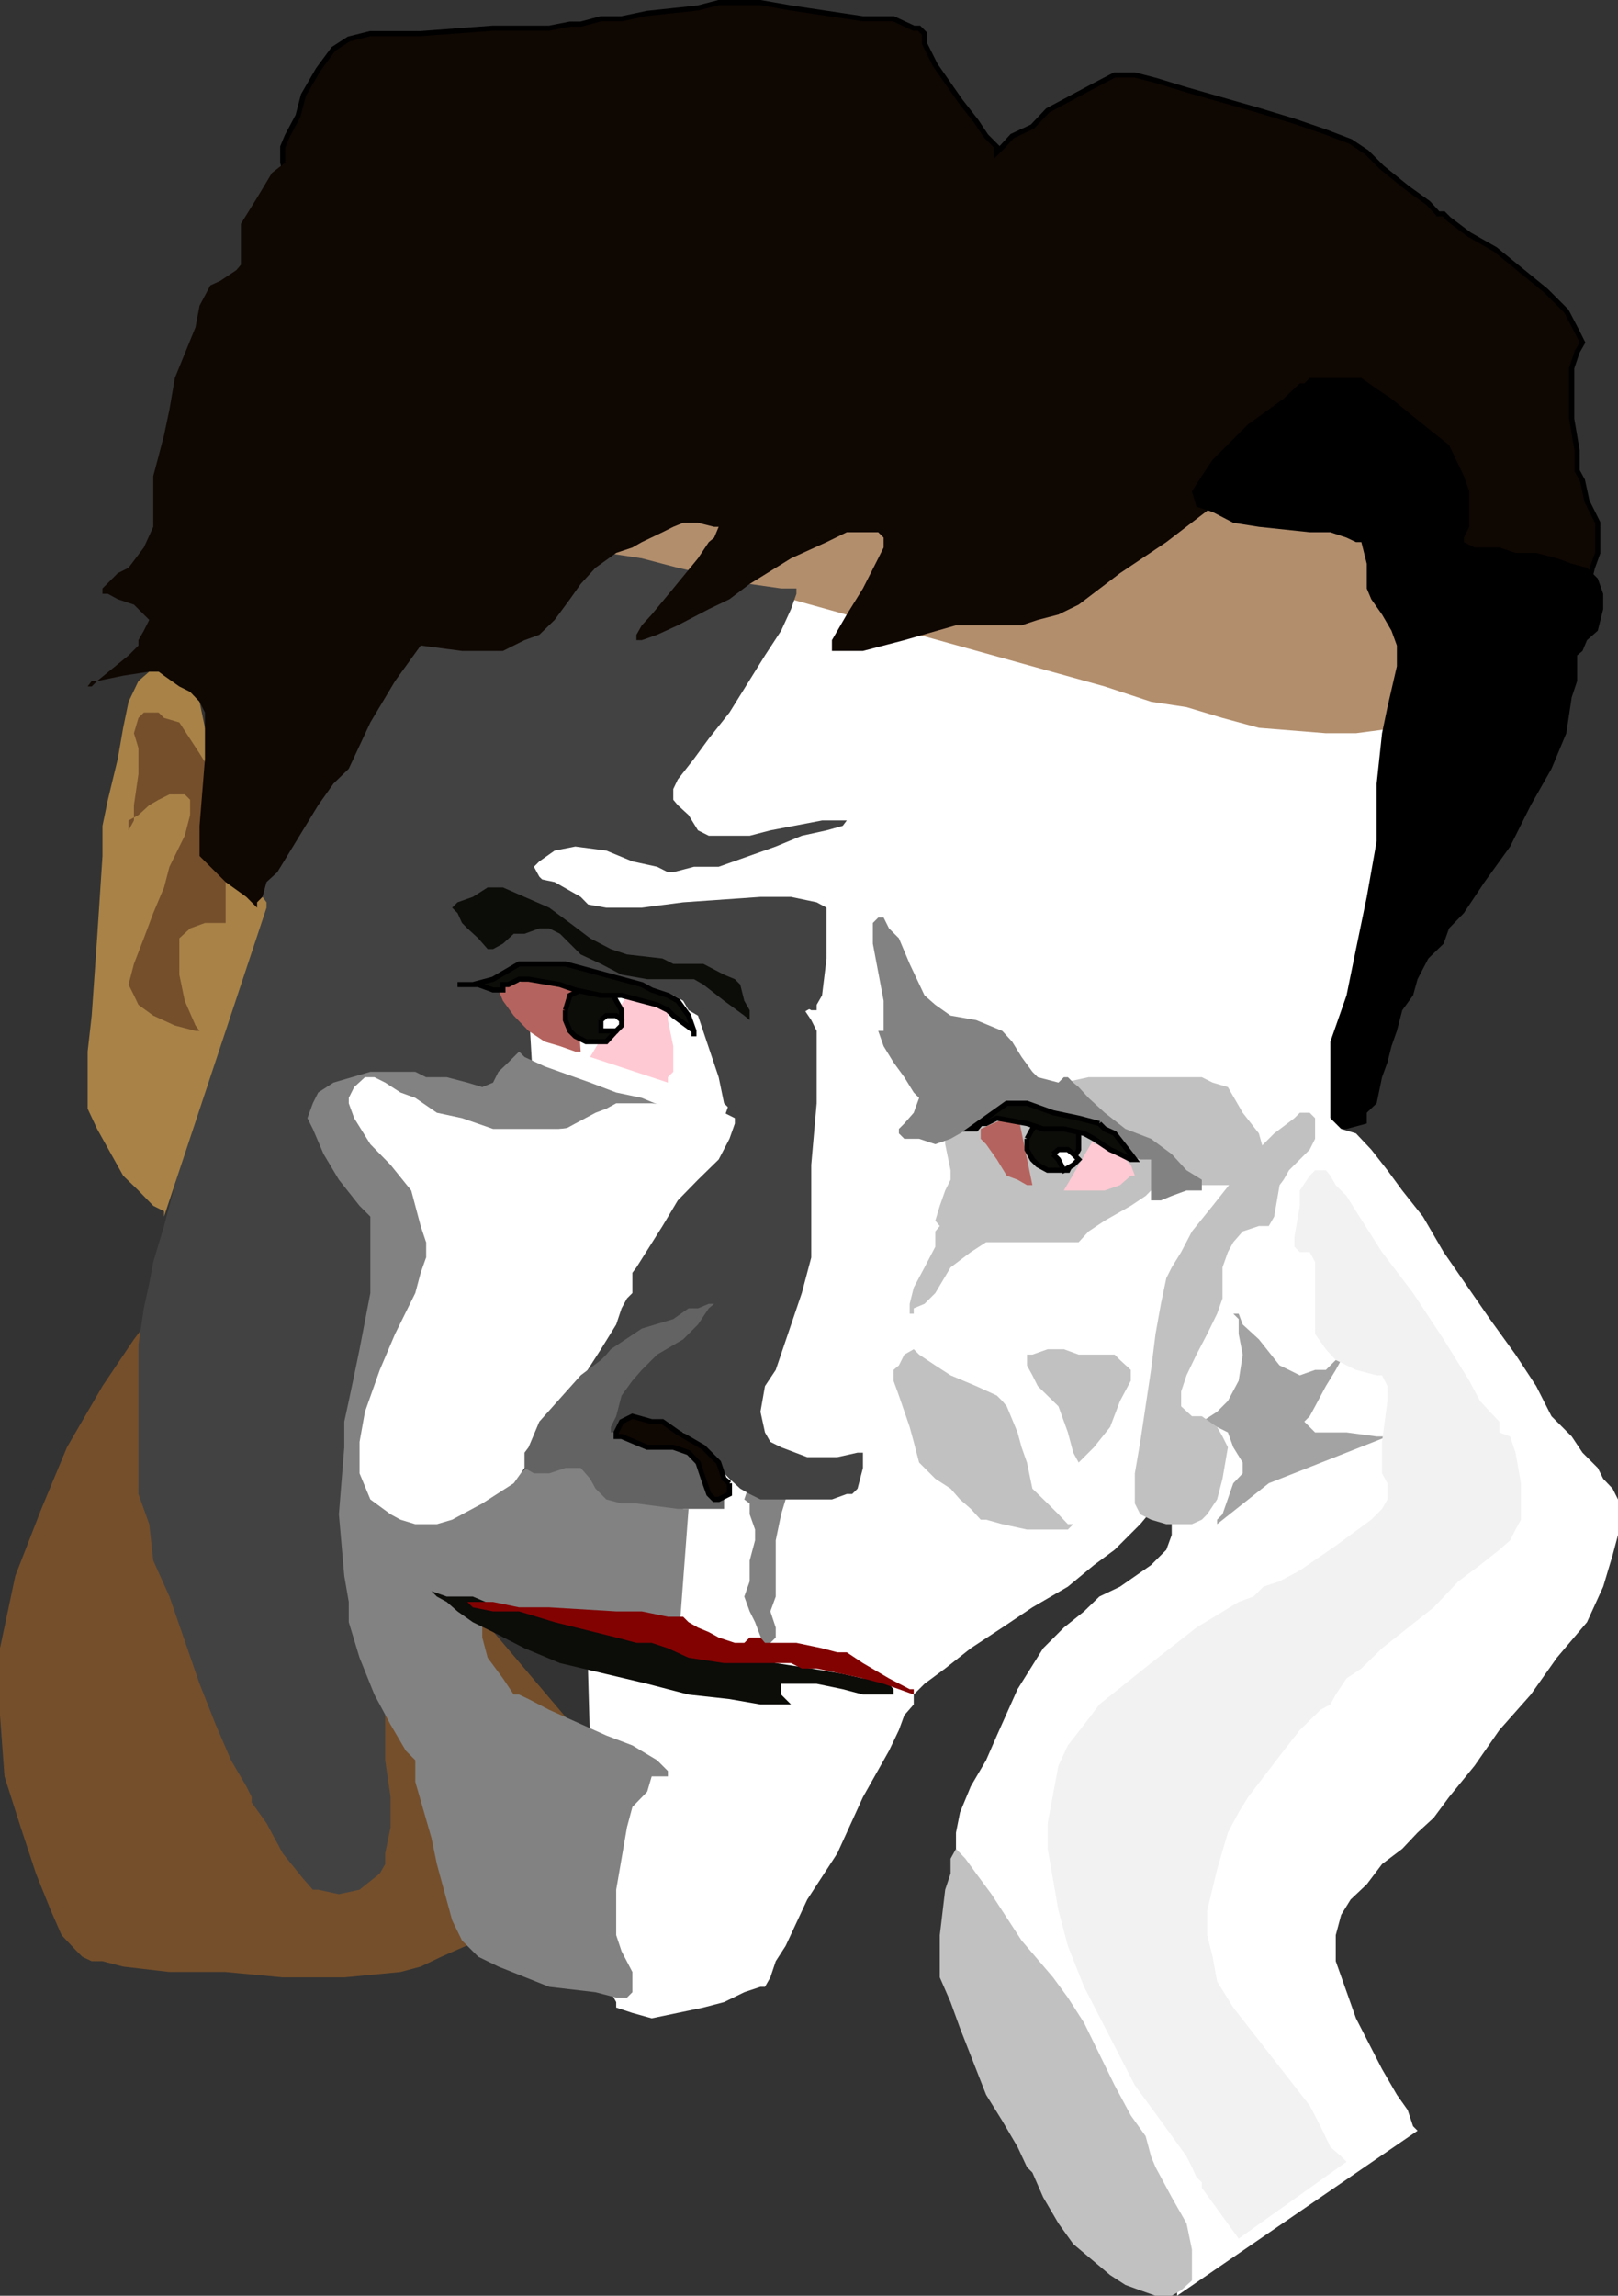 <svg xmlns="http://www.w3.org/2000/svg" width="360" height="510.567"><rect width="100%" height="100%" fill="#333333" stroke="none"/><path fill="#0f0702" stroke="#000" stroke-miterlimit="10" stroke-width="1.134" d="M62.902 33.868v-1.2l1-2.402 2.399-4.5L67.5 21.17l3.3-5.7 3.403-4.601 3.399-2.2 4.8-1.199h11.2l16.101-1.203h12.5l4.598-.898h2.402l4.5-1.2h4.598L144 2.97l11.3-1.203 4.602-1.199h9.301l6.797 1.2 16 2.402h6.8l4.5 2.097h1.2l1.203 1.203v2.2l2.399 4.8 5.5 7.899 3.601 4.601 2.2 3.297 2.398 2.403v1.199l1.199-1.2 2.203-2.402 4.5-2.097 3.399-3.602 10.3-5.5L248 16.669h4.5l4.602 1.199L264 19.969l16.102 4.598L288 26.969l7 2.399 5.5 2.101 3.602 2.399 3.398 3.398 5.703 4.602 4.598 3.3 2.199 2.4h1.203l1.2 1.2 4.5 3.402 5.8 3.3L344 64.67l4.5 4.5 2.402 4.597 1.2 2.403-1.2 2.097-1.199 3.602v11.3l1.2 7v4.5l1.199 2.2 1 4.601 2.398 4.797v6.703l-1.2 3.297-2.198 9.203-2.399 6.899v2.398l-1.203 1-2.098-2.199-1.199-1.2-3.402-3.3-8.2-7-9.101-7.898-20.398-16.102-10.301-5.8-4.598-.9-3.601-2.398h-4.5l-5.5-1.203-11.602-1h-80.098l-5.5 1h-8.199l-7.902 1.203-18.301 1.2-20.598 1.199-19.402.898-8-.898h-6.898l-6.7-1.2-4.8-2.402-3.399-2.199L72 91.969l-1.2-7.902-1.198-9.098-2.102-19.5-2.398-7.902-1.2-6.898-1-4.602v-2.2"/><path fill="#b28e6d" d="m108.5 134.47 2.402-2.403 3.399-2.2 4.5-2.398 4.601-3.3 7-3.602L145 111.469l16.102-8 17.3-6.703 9.098-2.398 9.102-2.399h48l13.699 1.2h11.5l10.3 2.398 9.102 2.2 9.2 4.5 3.3 3.6 4.598 3.4 6.902 7.902 5.797 8.199 3.402 6.699 3.301 7 2.399 6.7v11.5l-2.399 5.8-3.3 5.7-3.403 4.6-4.598 3.302-5.699 2.398h-23.101l-6.7-1.2L272 176.67l-8-1.2-16-2.101-14.898-2.399-13.7-1.203-12.5-3.398-25.199-3.301-22.8-4.598-10.301-3.402-10.301-3.598-9.098-3.3-7-4.602-5.5-3.3-4.8-2.4-2.2-2.398-1.203-1"/><path fill="#754f2b" d="M41.102 281.868v1.199l-1.2 1.2-2.199 2.1-2.402 3.602-2.098 3.399-3.402 4.5-7 10.398-7.899 13.602-5.699 13.699-5.8 14.902L0 366.567v14.902l1 13.598 3.602 11.3L8 416.67l3.3 8.199 2.403 5.5 3.399 3.601 1.199 1.2 2.101 1h2.399l4.601 1.199 10.301 1.199h12.5l12.7 1.2h13.699l12.5-1.2 4.5-1.2 4.601-2.198 8.2-3.602 7.898-5.7 14.902-10.1 5.7-5.798 4.597-4.5 2.102-2.402 1.199-1.2-101.7-120"/><path fill="#fff" d="M170.203 441.868h-1l-3.601 1.199-4.5 2.2-4.602 1.202-11.5 2.399-4.297-1.2-3.601-1.199v-1.203l-1.2-2.199-1-2.398v-3.301l-1.199-9.102-1.203-11.597v-13.602l-1.2-14.898-.898-31.903-1.199-32.199L128 309.469l-1.2-14-1-12.402-1.198-9.2v-4.5l-1.2-2.398-1.199-2.203v-2.398l-4.601-4.5-3.301-5.801-5.801-13.7-2.098-6.698-2.402-7-1.2-6.903 1.2-4.597 1.203-3.301 2.098-4.602 4.601-4.597 4.801-5.7L128 181.266l12.703-13.699 13.7-12.5 5.5-5.7 4.8-5.8 4.5-4.5 3.399-2.398 2.199-2.2 1.199-1.203 69.8 19.403 10.302 3.398 7.898 1.2 8 2.402 8.102 2.199L295 163.067h6.703l9.098-1.2v3.302l-1.2 5.8-.898 12.7-4.601 28.597-2.399 13.602-1.203 5.8-.898 5.5-1.2 4.598v3.602l-1.199 2.101 1.2 2.399v3.398l-1.2 3.403-1.203 2.398-1 1.2-2.398 2.1-3.399 2.4-6.902 6.702-5.801 7-2.098 2.2-2.402 2.398-1.2 3.3v4.602l-3.398 11.5-2.199 11.5-1.203 4.598-1.2 3.3-2.097 4.602-2.402 7-4.598 5.5-5.703 5.7-4.598 3.398-5.8 4.8-7.899 4.602-6.703 4.5-7 4.598-5.7 4.5-4.597 3.402-2.402 2.399v2.199l-2.098 2.402-1.203 3.297-2.2 4.602-5.8 10.3-5.7 12.5-6.698 10.301-4.801 10.297-2.2 3.403-1.199 3.597-1.199 2.102"/><path fill="#c1c1c1" d="M210.3 253.266v1.203l1.2 5.797v2.102l-1.2 2.398-1.198 3.403-1 3.3 1 1.2-1 1.199v3.398l-2.399 4.602-2.402 4.5-.899 3.601v2.2h.899v-1.2l2.402-1 2.399-2.402 3.398-5.7 4.5-3.398 3.402-2.203H240l2.203-2.398 3.598-2.399 5.8-3.3 3.301-2.2 1.2-1.203h1v-1.199H276.5l3.602-1.2 2.199-2.1v-2.4l-1.2-2.198-1-3.602-3.601-4.598-3.297-5.703-3.402-1-2.399-1.199h-25.199l-5.5 1.2h-5.8l-1.2 1-3.3 1.202-13.7 8.098-1.203 2.2h-1.2"/><path fill="#424242" d="M50.203 196.169h1.2l1.199 3.3 1 4.598v4.602l-1 3.597-1.2 3.301-1.199 9.102L48 235.067l-3.598 9.102-5.5 19.398-2.402 9.102-2.398 8-.899 4.8-1.203 5.5-1.2 8.098v33.2l2.403 6.702.899 8.098 3.601 8 6.7 19.402L48 383.567l3.402 7.902 3.399 5.797L56 399.67v1.199l3.3 4.601 3.602 6.7 4.598 5.699 2.102 2.398H70.8l4.601 1 4.598-1 4.5-3.597 1.203-2.102v-2.398l1.2-5.801v-6.7l-1.2-8.199v-18.203l-1.203-7.898-1.2-5.801-.898-4.5v-9.2l-1.199-7.898v-8.101l1.2-18.301v-6.898l.898-5.602 1.199-4.5v-17.3l-2.098-10.298-1.199-4.601L80 260.266l-2.398-5.797-1-4.601 1-4.5v-1.2l21.8-1.199 19.399 1.2-1.2-20.7-17-14.8L67.5 190.368l-17.297 5.8"/><path fill="#ffc9d3" d="M236.703 264.766h9.098l3.402-1.199 2.399-2.098h.898l-.898-2.402-1.2-1.2-4.601-3.398h-2.399v-1.203l-6.699 11.5M131.3 235.067l17.302 5.7v-1.2l1.199-1.2v-5.698l-1.2-5.801v-2.2l-1.199-1.199-7.902-2.101-8.2 13.699"/><path fill="#b5635e" d="m226.402 247.47-8.199 3.597v2.2l1.2 1.202 2.398 3.399 2.199 3.601 2.402.899 2.098 1.199h1.203l-3.3-16.098M110.902 218.97v1.199l1 2.398 2.399 3.3 3.3 3.4 3.602 2.402 3.399 1 3.398 1.199h1.203L128 216.766l-17.098 2.203"/><path fill="#0c0c09" stroke="#000" stroke-miterlimit="10" stroke-width="1.134" d="M125.8 224.669v2.199l1 2.398 1.2 1.203 2.402 1.2h4.5l2.2-2.403 1.199-2.398v-2.2l-1.2-2.101-1.199-2.398-2.199-1.2h-2.402l-2.098 1.2-2.402 1.199-1 3.3M228.5 253.266v2.403l1.203 2.199 1.2 1.199 2.199 1.2h4.5l1.199-2.4L240 255.67v-4.602l-2.398-1.2-2.102-1.198h-2.398l-2.2 1.199-1.199 1.199-1.203 2.2"/><path fill="#a88247" d="M36.5 270.567v-1.2l-2.398-1.198-3.301-3.403-3.399-3.297-5.8-10.402-2.102-4.5v-12.7l.902-8 1.2-17.198 1.199-18.301v-6.7l1.199-5.8 2.203-9.102 1.2-6.898 1.199-5.801 2.199-4.598 2.402-2.101h4.5l2.2.898 2.398 2.403 2.101 3.398 1.2 5.8 1.199 5.7 1.199 6.7 1 7 2.402 5.8 2.2 4.5L56 196.169l2.402 3.3.899 1.2v1.199L36.5 270.567"/><path fill="#828282" d="m165.602 333.47 1.199.898v2.398L168 340.17v2.398l-1.2 4.5v4.602l-1.198 3.398 1.199 3.3 1.199 2.4 2.203 5.8v.902-.902l2.399-2.398v-2.2l-1.2-3.601 1.2-3.301v-12.5l1.199-5.8 1-3.298v-1.203l-8-2.398-1.2 3.601m-15.801-86-1.198 1.199-2.399 1.199h-12.5l-9.101 1.199-9.102 2.2-4.598 1.202h-3.601l-4.5-2.402-3.399-1-7-5.7-3.3-1.198h-3.399l-3.3 1.199-1.2 2.101v3.598l1.2 2.2 4.5 2.402 4.597 3.398.902 2.402 1.2.899v3.601l1.199 3.399v10.3l-1.2 11.301-1.199 5.7-.902 4.597-2.398 8.203-3.399 9.098v11.3l1.2 3.602 1 2.098 1.199 1.2h3.3l4.801-1.2h3.399l2.199-1.2 4.5-.898 7-4.601 5.699-4.801 2.203-1v-1.2l2.399 1.2 5.8 1 5.5 2.402 4.801 2.399 7.899 4.601 3.398.899v1.199h1.203l-2.402 31.902h-1l-1.2-.902-4.601-1.2-6.898-1.198-15.899-2.2-6.902-1.203-5.801-1.199h-1.2v4.602l1.2 4.5 3.402 4.597 2.399 3.602h1.199l2.102 1 4.601 2.398 12.7 5.703 5.8 2.2 5.5 3.3 2.399 2.399v1.199H145l-1 3.402-3.297 3.399-1.203 4.5-2.398 13.898v10.102l1.199 3.601 2.402 4.598v4.5l-1.203 1.2h-2.398l-4.602-1.2-10.297-1.2-11.3-4.5-4.5-2.198-3.602-3.602-2.2-4.5-3.398-12.5-1.203-5.8-3.598-12.5v-4.798l-2.101-2.101-3.399-5.801-3.601-6.7L80 368.67l-2.398-7.903v-4.5l-1-5.797-1.2-13.703 1.2-14.898v-5.7l1-4.601 1.199-5.7 1.199-5.8 2.402-12.5v-17L80 268.169l-4.598-5.801-3.402-5.7-2.398-5.601-1.2-2.398 1.2-3.301 1.199-2.399 3.402-2.203 8.2-2.398h10l2.398 1.199h4.601l4.598 1.2 3.3 1 2.403-1 1.2-2.4 2.199-2.1 2.398-2.4 1.203 1.2 4.5 2.102 10.098 3.597 5.8 2.203 5.7 1.2 5.8 2.398 1.2.902"/><path fill="#424242" d="M192 323.067h-1.2l-4.5 1h-6.698l-5.801-2.2-2.399-1.198-1.199-2.102-1-4.598 1-5.703 2.399-3.597 5.8-17.102 2.098-7.898v-20.602l1.203-13.7v-16.1l-1.203-2.4-4.5-6.698-1.2-3.403-1-1.199-9.097 17.102-1.203 2.398v6.7l-2.398 6.902-1.2 2.398-1 2.2-3.601 2.402-.899 3.398-2.402 3.3-2.2 1.2-2.398 1.2H144l-3.297 1.202-1.203 2.2-1.2 4.5-1.198 7v5.8l-1.2 5.5-1 2.399-1.199 1.199-2.402 2.102-2.098 3.398-2.402 9.402-1 3.297v7.903l3.402-1.2 7.899-.902H152l2.402 2.102 4.5 4.597 3.399 3.602 2.402 2.199 2.098 1.2 2.402 1.202h15.899l3.3-1.203h1.2l1.199-1.199 1.199-4.598v-3.402"/><path fill="#424242" d="M181.703 224.669v-1.2l1.2-2.101 1-8.2v-11.3l-2.2-1.2L176 199.47h-6.797L152 200.67l-9.2 1.199h-7.898l-6.902-1.2-4.598-2.402-2.199-2.097-1.203-1.2-1.2-2.203 1.2-1.199 3.402-2.398 4.598-.903 6.902.903 5.801 2.398 5.5 1.2 2.399 1.202h1.199l4.601-1.203h5.5l12.7-4.5 5.8-2.398 5.5-1.2 3.598-1 .902-1.199h-5.5l-11.5 2.2-4.601 1.199h-9.098l-2.402-1.2-2.098-3.402-2.402-2.199-1-1.2v-2.398l1-2.101 3.601-4.602 3.301-4.5 4.598-5.797 7.902-12.703 3.598-5.5L176 135.47l1.203-3.402v-1.2h-3.402l-7-1-16-3.6-8-2.098-7.899-1.2-4.5-2.402h-1.199l-1.203-1-2.2 1h-3.597l-4.601 2.402-5.7 2.399-11.3 3.3H94.8l-3.3-1.199h-3.598l-6.699 2.399-3.601 1-2.2 1.199h-1.199v-3.398 2.199l-1 4.601-1.203 5.7-1.2 8.199-2.398 7.898-.902 7-1.2 5.5v3.602l-1.198.898v3.602l-2.2 8-1.199 8.101v7.899l3.399 3.398 2.398 1.203h2.102l2.398 1.2 6.8 1 6.903 1.199 3.399-1.2 1.199-1 2.101-1.199H96l4.602 1.2 6.699 1 7 1.199 6.902 1.199 33.2 6.7 6.699 1.202 6.898 2.399 5.8 1.199 4.602.902 2.098 1.2h1.203"/><path fill="#424242" d="m162.3 247.47 2.403-.903 5.5-2.398 4.598-4.602 1.199-2.398v-.903l-2.2-3.597-1.198-2.2v-1.203l1.199-1.199 5.8-3.398 2.102-1.2v-.902l-2.101-1.2-4.801-2.398-4.598-1.203-3.402-1-2.098-2.398-2.402-3.301-2.399-2.398-3.402-1-2.098-1.2-7 1.2h-5.8l-4.5-1.2h-2.2l-1.199-2.402-4.5-4.598-5.8-3.3-5.801-1.2H114.3l-1.2 1.2h-1.199l1.2-1.2-1.2-2.203H107.3l-7.899 1.203h-5.8l-1.2 1H91.5l.902 1.2 2.399 2.097 2.402 2.403 1 2.398v2.2L96 207.668l-1.2 1-2.398 2.398-.902 1.2v.902l.902 1.199 2.399 3.398 3.402 3.602h2.399l3.398-1.2 4.5-1.199 7-1.203h13.703l11.5 3.602h9.098l2.199 1.199 1.203 2.102 2.098 1.199 4.601 13.699 1.2 5.8 1.199 1.2v.902"/><path fill="#828282" d="m205.703 221.368 2.399 2.101 3.398 2.399 5.703 1 5.797 2.398 2.203 2.403 2.098 3.398 2.402 3.3 1.2 1.2 4.597 1.2 1.203-1.2h.899l1.199 1.2 1.199 1 2.203 2.402 3.598 3.3 4.601 3.598 5.7 2.2 4.601 3.402 3.297 3.597 3.402 2.102v2.398H264l-3.297 1.203-2.402 1h-2.2v-9.101h-2.398l-3.3-1.2-4.602-2.199-8.2-3.402h-3.3l-3.399-1.2-3.601-1.198-2.098-1.2-5.8 1.2-2.2 1.199-3.601 2.199-2.102 1.2-3.398 1.202-3.602-1.203h-3.297L200 252.067v-1l1.203-1.2 2.098-2.398 1.199-3.3-1.2-1.2-2.097-3.402-2.402-3.3-2.2-3.598-1.199-3.403h1.2v-6.699l-2.399-12.7v-4.6l1.2-1.2h1.199l1.199 2.402 2.199 2.2 2.402 5.699 3.301 7"/><path fill="#c1c1c1" d="M238.8 338.97h-1.198l-2.102-2.204-2.398-2.398-3.399-3.301-1.203-5.8-1.2-3.4-.898-3.3-2.402-5.8-1-1.2-1.2-1.2-4.597-2.1-5.703-2.4-3.398-2.198-3.602-2.403-1.2-1.199-2.097 1.2-1.203 2.402-1.2 1v2.398l1.2 3.3 2.402 7 .899 3.302 1.199 4.597 3.602 3.602 3.398 2.199 2.102 2.402 2.398 2.098 2.203 2.402h1.2l3.597 1 5.5 1.2h9.102l1.199-1.2"/><path fill="#fff" d="m163.5 248.669-2.398-1.2-6.7-.902-9.402-1.2h-7.898l-2.2 1.2-2.402.902-4.5 2.399-2.2 1.199h-16.097l-6.902-2.398-5.598-1.2-4.8-3.3-3.301-1.2-3.399-2.203-2.402-1.199h-2.098l-2.402 2.2-1.2 2.402v1.199l1.2 3.3 3.601 5.801 4.5 4.598 4.598 5.7 2.102 7.902 1.199 3.597v3.403l-1.2 3.398-1.199 4.5-4.5 9.102-3.402 8-3.297 9.3-1.203 6.7v7l2.402 5.8 4.5 3.297 2.2 1.203 3.3 1h4.801l3.399-1 6.699-3.601 7-4.5 5.699-8 9.203-14.801 4.5-7 3.399-5.5 1.199-3.598 1.199-2.203 1.203-1.199v-4.5l.899-1.2 5.8-9.198 3.399-5.7 4.5-4.601 4.601-4.5 2.399-4.602 1.199-3.398v-1.2"/><path fill="#c1c1c1" d="m240 325.266-1.2-2.199-1.198-4.5-2.102-5.8-4.598-4.5-1.199-2.4-1.203-2.198v-2.403h1.203l3.399-1.199h3.601l3.297 1.2h8l1.203 1.202 2.399 2.2v2.398l-2.399 4.5-2.203 5.8-3.598 4.5-2.199 2.2-1.203 1.2"/><path fill="#754f2b" d="m44.402 229.266-.902-1.199-2.398-5.5-1.2-5.8v-8.098l2.399-2.2 3.3-1.203h4.602V176.67L49 175.47l-1-2.101-3.598-5.801-4.5-6.898-3.402-1-1.2-1.2H32l-1.2 1.2-1 3.398 1 3.3v5.802l-1 6.898v3.402l-1.198 2.2v1.199-3.399l2.199-1.203 2.402-2.199 2.098-1.2 2.402-1.198h3.399l1.199 1.199v3.398l-1.2 4.602-3.398 6.898-1.203 4.602-2.398 5.699L32 208.669l-2.2 5.699-1.198 4.601 1.199 2.399 1 2.101 3.3 2.399 4.801 2.199 4.598 1.2h.902"/><path fill="#fff" stroke="#000" stroke-miterlimit="10" stroke-width="1.134" d="M133.703 226.868v2.398h3.399l1.199-1.199v-1.2l-1.2-1h-2.199l-1.199 1M234.3 256.669l1.2 1.199 1.203 2.398 2.098-1.199 1.199-1.2-1.2-1.198-1.198-1H235.5l-1.2 1"/><path fill="#0c0c09" d="m100.602 201.868 1.199-1.2 3.402-1.199 3.297-2.101h3.402l4.801 2.101 5.5 2.399 4.598 3.398 4.5 3.403 4.601 2.398 3.598 1.2 7.902.902 2.399 1.199h6.699l4.602 2.398 2.398 1 1.203 1.203.899 3.598 1.199 2.102v2.199l-1.2-1-4.5-3.301-4.601-3.598-2.098-1.203H144l-5.7-1-4.597-2.398-4.5-2.102-2.402-2.398-2.2-2.2-2.398-1.199H120l-3.297 1.2h-2.402l-2.399 2.199-2.199 1.199H108.5l-2.098-2.398-2.402-2.2-1.2-1.203-1-2.199-1.198-1.2"/><path fill="#0c0c09" stroke="#000" stroke-miterlimit="10" stroke-width="1.134" d="M154.402 230.47v-1.204l-1.199-3.398-2.402-3.301-2.2-1.2L145 220.17l-2.2-1.2-17-4.601h-10.3l-5.797 3.398-4.5 1.203h-3.402 4.601l3.301 1.2h2.2v-1.2h1.199l2.398-1.203h2.102l7 1.203 3.398 1.2 5.703 1.199h4.598l4.5 1.199 3.402.902 2.399 1.2 1.199 1.199 4.601 3.398v1.203m90.2 19.398-4.602-1.2-5.7-1.199-5.8-2.101H224l-8 5.699h1.203l1-1.2h1.2l2.398-1.198 6.699 1.199 3.602 1.199h4.601l4.5 1 2.2 1.2 3.597 2.402 2.203 1 2.399 1.199h.898l-.898-1.2-3.602-4.601-2.2-1-1.198-1.2"/><path fill="#636363" d="M158.902 289.97h-1.199l-2.402 1h-2.098l-3.402 2.398-7 2.101-6.899 4.598-1 1.2-1.199 1.202-4.5 3.399-9.203 10.3-2.398 5.7-.899 1.199v3.402l2.098 1.2h3.402l3.598-1.2h3.402l2.098 2.399 1.199 2.199 1.203 1.2 1.2 1.202 3.398.899h3.3l9.2 1.199h10.3v-2.098l-1.199-4.601-2.199-2.399-2.402-3.402-4.5-1.2-4.598-1.198-4.601-1.2H139.5l-2.398-.902h-1.2v-1.2l1.2-2.398 1.199-4.601 2.402-3.301 2.098-2.398 3.402-3.403 5.797-3.398 3.3-3.301 2.403-3.598 1.2-1"/><path fill="#0c0c09" d="m96 353.868 3.402 1.199h5.801l5.7 2.402 7.898.899 9.199 1.199 18.203 4.602 18.5 3.3 7.899 2.399 7.898 1.199 7 1.2 4.5 1h4.602l1.199 1.202 1 1.2v1.199H192l-4.5-1.2-5.797-1.199h-7.902v2.399l2.199 2.199h-6.797l-6.902-1.2-9.098-1L144 374.47l-19.398-4.601-7.899-3.301-7-3.598-4.5-2.203-3.402-2.398-2.399-2.102-2.199-1.199-1.203-1.2"/><path fill="#0f0702" d="m57.203 201.868-1.203-1.2-1.2-1.199-4.597-3.3-5.8-5.801v-6.7l1.199-14.902V158.47l-1.2-2.402-2.101-2.2-2.399-1.198-3.402-2.403-1.2-.898h-2.097l-5.8.898-5.801 1.203-1.2 1.2H19.5l.902-1.2h1.2l7-5.703 2.199-2.199v-1.2l1.199-2.1 1.203-2.4-2.402-2.398-1-1-3.598-1.203-2.203-1.2h-1.2v-1.2l3.403-3.398 2.399-1.203 3.398-4.5 2.102-4.597v-11.301l1.199-4.5 1.199-4.602 1.203-5.699 1.2-7 4.597-11.3.902-4.798 2.399-4.5 2.199-1 3.602-2.402 1-1.2v-9.1l3.601-5.798 3.297-5.5 4.602-3.601 2.398-1h5.703L80 31.469l2.402-1.203 2.098-.898 4.602-3.602 3.3-1.199 4.801-1 5.598 1 5.699 2.402 2.402 2.399 2.2.898v3.602l-2.2 1h-8.101l-2.2 1.199-1.199 1.2v3.402l1.2 3.3h1.199l2.199 1.2h6.902l4.598-1.2h33.102l3.398 1.2 3.3 1.199 4.602 1.199 3.598 2.2 2.102 1.202h1.199v1.2h-2.098l-4.8 2.097H142.8l-2.098 2.403-1.203 2.199v3.601l1.203 3.399.899 2.101 1.199 2.399 2.2 2.398 5.8 1 6.903 1.203 4.598-1.203h3.3l7-3.398 5.801-2.399h6.7L192 70.368l6.8 3.398 8.102 2.403 7.899.898H223l6.703-3.3 2.399-2.2 1-2.398 1.199-2.102 1.199-1.2h5.703l3.399 1.2 7.898.902 7 1.2 5.703 2.398 5.598 3.402 6.902 2.098 4.598 1.2h3.3l1.2-1.2 1.199-.898 1.203-1.2 4.598 1.2 2.199.898 1.203 1.2v2.402L296 81.868l-3.398 2.199-2.399 2.402-1 2.2-3.601 5.699v2.398L283.5 98.97l-2.398 3.297-3.399 3.602-7.902 6.8-10.301 7.899-10.297 6.902-9.203 7-4.5 2.2-4.598 1.199-3.601 1.199h-14.598l-11.5 3.3-9.203 2.4h-6.898v-2.4l3.3-5.698 3.598-5.801 3.402-6.7 1.2-2.402v-2.199l-1.2-1.2h-7l-4.5 2.2L176 124.17l-9.2 5.699-4.5 3.398-4.597 2.203-6.902 3.598-4.598 2.102-3.402 1.199h-1.2v-1.2l1.2-2.101L145 136.67l4.8-5.801 5.5-6.7 2.403-3.601 1.2-1 1-2.398h-1l-3.602-.903H152l-2.2.903-2.398 1.199-4.601 2.199-2.098 1.2-3.601 1.202-4.602 3.297-3.297 3.602-2.402 3.398-3.399 4.602-3.402 3.3-3.297 1.2-4.8 2.398H102.8l-9.2-1.199-5.699 7.902-5.5 9.2-4.8 10.3-3.399 3.297-3.402 4.801-9.098 14.902-2.402 2.2-.899 3.3-1.199 1.2v1.199"/><path d="M296 251.067v-19.398l3.602-10.301 2.101-10.301 2.399-11.598 2.199-12.402v-12.8l1.199-11.2 1.203-5.8 2.098-9.098v-4.602l-1.2-3.3-2.101-3.598-2.398-3.403-1-2.398v-5.5l-1.2-4.801h-1.199l-2.101-1-3.602-1.2h-4.598l-11.3-1.198-5.7-.903-4.601-2.398-3.598-1.2-1-3.402 2.2-3.398 2.398-3.602 7.902-7.898 4.598-3.301 3.3-2.398 3.602-3.403h1l1.2-1.199h11.5l3.398 2.402 3.3 2.2 7 5.699 5.801 4.601 3.301 6.899 1.2 3.398v7.903l-1.2 2.398v1H324.5h1.203l2.399 1.2h5.5l3.601 1.202h4.598l4.601 1.2 3.301 1.199 3.399.898 2.398 2.403 1.203 3.398v3.402l-1.203 4.797-2.398 2.102-1 2.398-1.2 1v5.703l-1.199 3.598-1.203 8-3.297 7.902-4.601 8.098-4.602 9.2-5.7 7.902-4.597 6.898-3.3 3.402-1.2 3.399-3.402 3.3-2.399 4.598-1 3.602-2.402 3.3-1.2 4.598-1.198 3.403-.899 3.597-1.203 3.301-1.2 5.8-2.198 2.102v2.399l-4.5 1.199H296"/><path fill="#820202" d="M104 356.266h5.703l5.797 1.203h6.703l14.899.899h5.699l5.8 1.199H152l1.203 1.2 2.098 1.202 2.402 1 2.2 1.2 3.597 1.199h2.102l1.199-1.2h2.402l1 1.2h7l5.7 1.199 3.398.902h2.101l3.598 2.399 5.8 3.398 4.602 2.403h.899v1.199l-3.301-1.2-3.398-1.199-4.602-1.203-10.297-2.199h-3.3l-2.403-1.2h-14.898l-7.899-1.198-4.601-2.102-3.602-1.2h-3.398l-4.5-1.198-13.7-3.403-7.902-2.398h-5.797l-4.5-.899-1.203-1.203"/><path fill="#0f0702" stroke="#000" stroke-miterlimit="10" stroke-width="1.134" d="m162.3 329.868-1.198-1-1.2-3.602-3.402-3.398-5.7-3.301-3.398-2.398H145l-4.297-1.2-2.402 1.2-1.2 2.398v.902h1.2l5.699 2.399h5.8l3.403 1.199 2.098 2.2 1.199 3.6 1.203 3.4 1.2 1.202h1l2.398-1.203v-2.398"/><path fill="#fff" d="M292.602 247.47h1.199l2.199 1.199 2.402 2.398 3.301 1 3.399 3.602 3.601 4.597 3.297 4.5 4.602 5.801 4.601 7.902 10.297 14.899 5.703 7.898 4.598 7 3.402 6.703 4.5 4.5 2.399 3.598 3.398 3.402 1.203 2.399 2.098 2.199 1.199 2.402v7.899l-1.2 4.5-2.097 7-3.601 7.898-6.7 7.903-5.8 8.199-7 7.898-5.5 7.903-5.7 7-3.402 4.597-3.598 3.301-3.402 3.602-4.5 3.398-3.398 4.5-3.602 3.402-2.098 3.399-1.199 4.5v5.8l4.5 12.7 5.797 11.3 3.3 5.7 2.403 3.398 1.2 3.602 1 1-53.5 36.699v-1.2l-2.403-2.198-2.398-3.602-2.2-3.3-4.5-5.798-3.402-5.8-9.398-13.602-9.102-13.7-6.7-13.698-3.597-5.801-2.203-4.5-1.2-4.602-1.198-3.297v-9.203l-.899-3.597v-9.102l.899-4.5 2.398-5.8 3.402-5.798 2.399-5.5 4.601-10.3 5.7-9.102 4.601-4.598 4.5-3.601 3.399-3.301 4.601-2.2 6.899-4.8 3.398-3.398 1.203-3.301v-7l-1.203-7.899-1.2-5.8v-2.102l4.5-25.2 29.802-45.898"/><path fill="#c1c1c1" d="m257.102 481.97-1-2.403-1.2-4.5-3.3-4.598-3.602-6.703-6.797-13.898-3.601-5.602-3.301-4.5-7-8.199-6.7-10.3-3.398-4.598-2.402-3.301-2.098-2.2v-1.199 1.2l-1.203 2.199v3.3l-1.2 3.598-1.198 10.102v9.398l2.398 5.5 2.102 5.801 5.8 14.8L223 471.67l3.402 5.8 2.098 4.5 1.203 1.2 2.399 5.5 3.398 5.8 3.3 4.598 8.2 6.902 3.402 2.2 3.301 1.199 3.399 1.199h3.601l2.098-1.2 2.402-2.198v-6.903L264 494.47l-3.297-5.8-3.601-6.7"/><path fill="#a3a3a3" d="m282.3 329.868 26.403-10.399h-2.402l-6.7-.902h-7l-2.398-2.398 1.2-1.2 1.199-2.203 2.398-4.5 2.203-3.597 1.2-2.2h-1.2l-2.203 2.2h-2.398l-3.399 1.199-2.402-1.2-2.098-1-4.601-5.8-3.602-3.301-.898-2.398h-1.2l1.2 1.199v3.3l.898 4.598-.898 5.801-2.399 4.5-2.402 2.402-3.399 2.2v1.199-1.2h1.2l2.199 1.2 2.402 1.199 1.2 3.3 2.097 3.4v2.402l-2.098 2.199-2.402 6.898-1.2 1.203v1l11.5-9.101"/><path fill="#c1c1c1" d="m267.402 337.97-2.199 1H259.5l-3.398-1-2.399-1.204-1.203-2.398v-6.7l1.203-7 2.399-16 1-8 1.199-6.699 1.199-5.703 1.203-2.398 2.098-3.399 2.402-4.601 4.598-5.7 4.601-5.8 4.5-5.7 4.598-4.601 4.5-3.398 1.203-1.2h2.2l1.199 1.2v4.597l-1.2 2.403-4.601 4.597-1.2 2.102-.898 1.199-1.203 7-1.2 2.102h-2.198l-3.602 1.199-2.098 2.398-1.199 2.203-1.203 3.399v6.898l-1.2 3.403-2.198 4.5-2.399 4.597-2.203 4.602-1.2 3.601v3.297l2.403 2.203h2.2l3.398 2.399 1.199 2.101 1.203 2.399-1.203 7-1.2 4.601-2.198 3.297-1.2 1.203"/><path fill="#f2f2f2" d="M267.402 486.567v-1.2l-1.199-1.198-1-2.2-1.203-2.402-5.7-7.898-5.8-7.903-11.297-21.898-3.601-9.102-2.102-7.898-2.398-13.7v-5.699l2.398-12.8 2.102-4.5 3.601-4.602 3.399-4.5 11.5-9.2 10.101-7.898 9.399-5.703 3.3-1.199 2.2-2.2 3.601-1.198 4.5-2.403 8-5.5 7.899-5.797 2.398-2.402 1.203-2.098v-3.601l-1.203-2.2v-7l1.203-9.101v-3.3l-1.203-2.4h-1.2l-4.597-1.198-4.5-2.2-2.203-2.402-2.398-3.398v-16l-1.2-2.2h-2.199L288 277.266v-2.199l1.203-6.898v-3.403l2.2-3.297 1.199-1.203H295l1 1.203 1.203 2.098 2.399 2.402 2.101 3.399 5.797 9.101 6.902 9.098 6.801 10.3 5.7 9.2 2.398 4.5 2.199 2.402 2.102 2.2v2.398l2.398.902 1.203 3.598 1.2 6.8v8.102l-1.2 2.2-1.203 2.398-2.398 2.102-4.301 3.398-4.801 3.602-5.5 5.8-11.5 9.098-4.598 4.5-3.3 2.2-2.399 3.6-1.203 2.2-2.2 1.2-4.597 4.5-3.601 4.6-7.899 10.302-2.101 3.398-2.399 4.5-2.402 8.2-2.2 9.1v5.5l1.2 4.802 1 5.5 3.601 5.8 17 21.797 2.399 4.602 2.199 4.601 2.402 2.098 1.2 1.2-24 17.1-8.2-11.3"/></svg>
